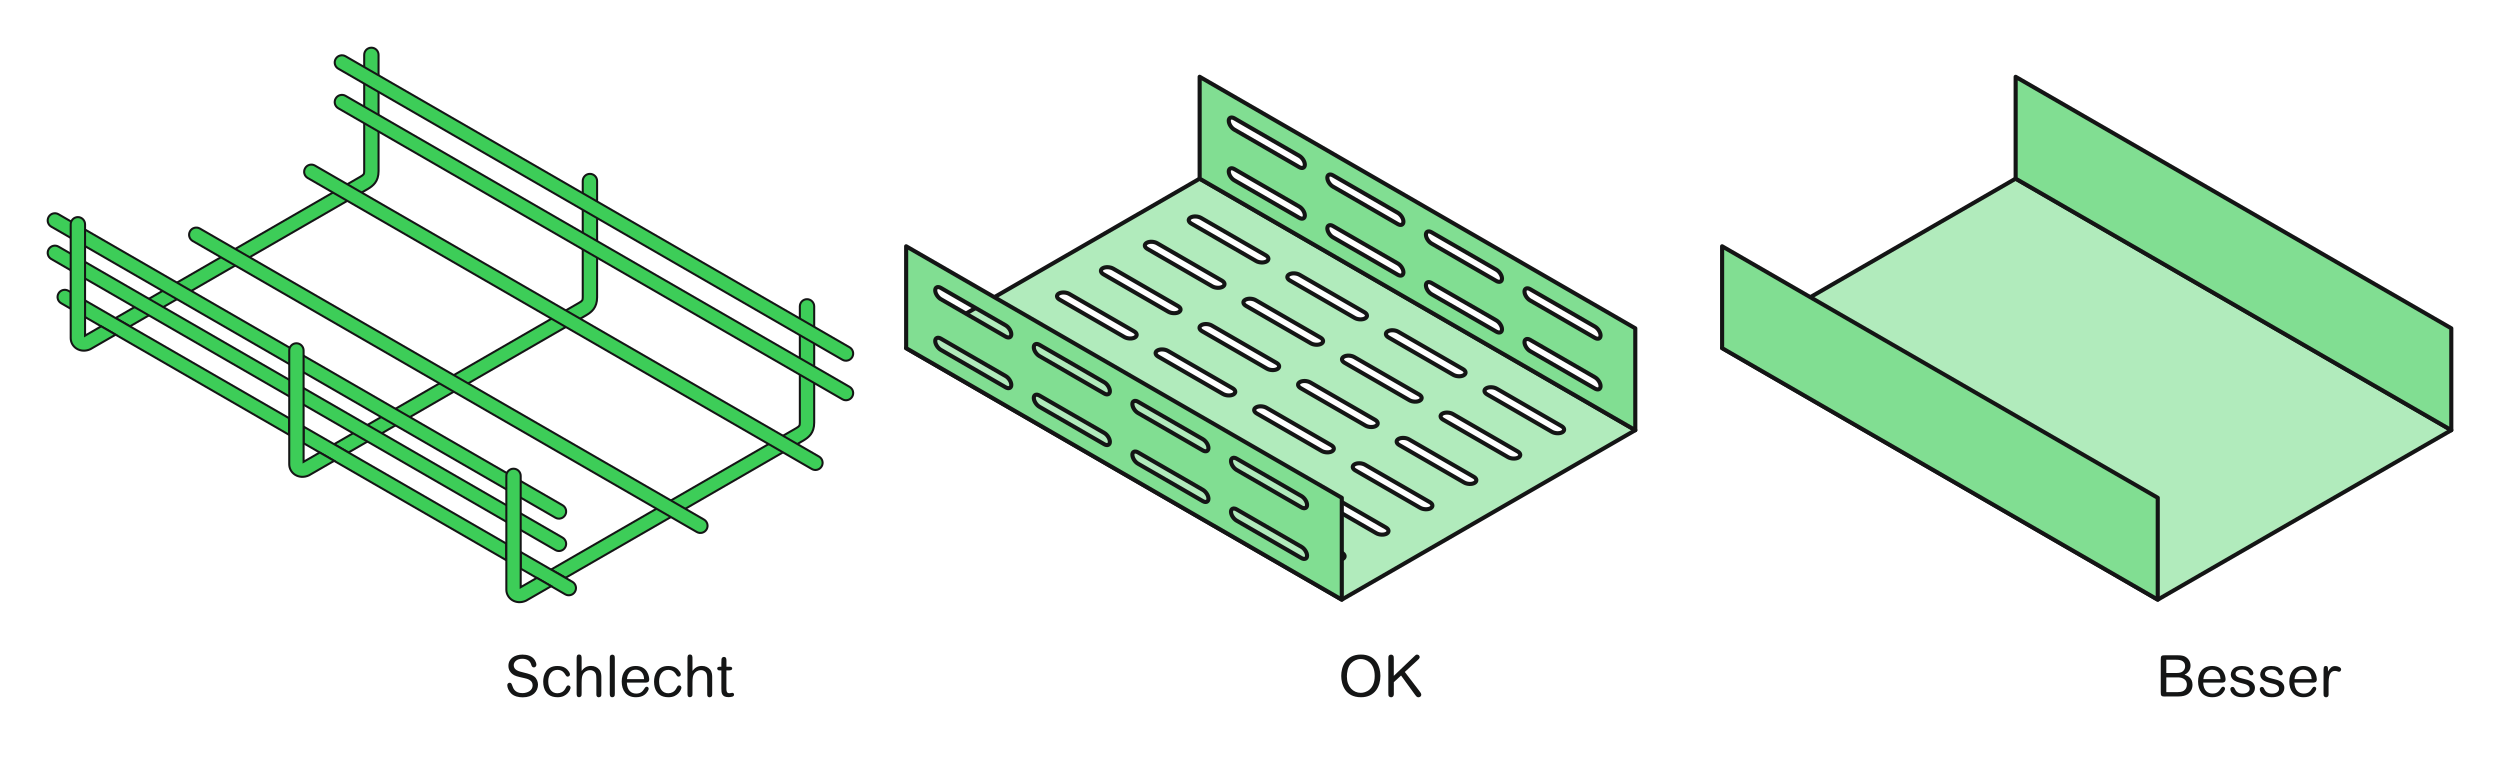 <?xml version="1.0" encoding="iso-8859-1"?>
<!-- Generator: Adobe Illustrator 19.2.1, SVG Export Plug-In . SVG Version: 6.00 Build 0)  -->
<svg version="1.1" id="Plancher" xmlns="http://www.w3.org/2000/svg" xmlns:xlink="http://www.w3.org/1999/xlink" x="0px" y="0px"
	 width="539.95px" height="163.39px" viewBox="0 0 539.95 163.39" style="enable-background:new 0 0 539.95 163.39;"
	 xml:space="preserve">
<style type="text/css">
	.st0{fill:#3DCD58;stroke:#141515;stroke-width:0.444;}
	.st1{fill:#141515;}
	.st2{fill:#B1EBBC;stroke:#141515;stroke-width:0.889;stroke-linejoin:round;}
	.st3{fill:#81DE92;stroke:#141515;stroke-width:0.889;stroke-linejoin:round;}
	.st4{fill:none;}
</style>
<path class="st0" d="M173.53,95.14c1.14-0.69,2.32-1.6,2.32-3.86v-25.1c0-0.86-0.7-1.56-1.55-1.56c-0.86,0-1.55,0.7-1.55,1.56v25.1
	c0,0.68-0.11,0.77-0.79,1.19c0,0-14.07,8.12-28.55,16.48l3.11,1.8C160.45,102.69,173.53,95.14,173.53,95.14z"/>
<path class="st0" d="M128.96,64.21V39.1c0-0.86-0.7-1.55-1.55-1.55c-0.86,0-1.55,0.69-1.55,1.55v25.11c0,0.68-0.11,0.77-0.79,1.18
	c0,0-14.06,8.12-28.55,16.48l3.11,1.79c13.94-8.05,27.02-15.6,27.02-15.6C127.78,67.38,128.96,66.47,128.96,64.21z"/>
<path class="st0" d="M81.76,36.96V11.85c0-0.86-0.7-1.55-1.55-1.55c-0.86,0-1.55,0.69-1.55,1.55v25.11c0,0.68-0.11,0.77-0.79,1.18
	c0,0-14.07,8.12-28.55,16.48l3.11,1.79c13.94-8.05,27.02-15.6,27.02-15.6C80.58,40.13,81.76,39.22,81.76,36.96z"/>
<g>
	<path class="st1" d="M112.9,150.61c-0.85,0-1.87-0.19-2.54-0.87c-0.5-0.51-0.8-1.23-0.8-1.77c0-0.26,0.22-0.51,0.52-0.51
		c0.34,0,0.41,0.2,0.62,0.78c0.15,0.41,0.51,1.46,2.12,1.46c1.11,0,2.22-0.57,2.22-1.67c0-1.16-1.17-1.43-1.79-1.57
		c-1.64-0.36-2.07-0.47-2.61-0.9c-0.31-0.25-0.83-0.78-0.83-1.74c0-1.64,1.43-2.44,3.04-2.44c0.92,0,2.12,0.24,2.71,1.27
		c0.16,0.29,0.29,0.65,0.29,0.92c0,0.26-0.2,0.58-0.54,0.58c-0.37,0-0.49-0.31-0.58-0.6c-0.12-0.36-0.24-0.63-0.61-0.91
		c-0.31-0.22-0.8-0.36-1.31-0.36c-1.16,0-1.85,0.67-1.85,1.41c0,1.04,1.11,1.31,1.98,1.52c1.46,0.35,1.99,0.56,2.45,0.91
		c0.55,0.41,0.81,1.2,0.81,1.74C116.19,149.35,115.07,150.61,112.9,150.61z"/>
	<path class="st1" d="M120.45,150.59c-1.69,0-2.35-0.83-2.67-1.38c-0.22-0.4-0.46-1.02-0.46-1.98c0-1.49,0.64-3.39,3.08-3.39
		c1.47,0,2.1,0.66,2.48,1.23c0.11,0.16,0.22,0.39,0.22,0.6c0,0.27-0.24,0.47-0.49,0.47c-0.14,0-0.27-0.01-0.52-0.44
		c-0.16-0.27-0.59-1.02-1.68-1.02c-1.21,0-2,0.96-2,2.49c0,1.61,0.76,2.56,1.98,2.56c0.68,0,1.32-0.32,1.66-0.92
		c0.05-0.09,0.27-0.5,0.32-0.57c0.09-0.1,0.19-0.2,0.36-0.2c0.24,0,0.5,0.19,0.5,0.5C123.22,148.91,122.54,150.59,120.45,150.59z"/>
	<path class="st1" d="M129.88,149.7c0,0.41,0,0.55-0.11,0.7c-0.09,0.11-0.27,0.2-0.45,0.2c-0.19,0-0.39-0.1-0.47-0.3
		c-0.05-0.12-0.05-0.26-0.05-0.6v-3.14c0-0.36-0.02-0.92-0.2-1.22c-0.24-0.4-0.7-0.61-1.15-0.61c-0.61,0-1.25,0.34-1.53,0.88
		c-0.17,0.32-0.3,0.6-0.3,1.94v2.15c0,0.36,0,0.57-0.15,0.72c-0.08,0.06-0.21,0.16-0.41,0.16c-0.52,0-0.52-0.49-0.52-0.9v-7.42
		c0-0.42,0-0.9,0.52-0.9c0.56,0,0.56,0.46,0.56,0.9v2.64c0.45-0.56,1-1.07,2.03-1.07c0.78,0,1.36,0.29,1.78,0.79
		c0.45,0.51,0.45,1.33,0.45,1.67V149.7z"/>
	<path class="st1" d="M132.79,149.71c0,0.39-0.01,0.57-0.15,0.72c-0.09,0.09-0.22,0.16-0.4,0.16c-0.54,0-0.54-0.47-0.54-0.88v-7.43
		c0-0.39,0-0.58,0.14-0.72c0.09-0.09,0.21-0.17,0.4-0.17c0.14,0,0.29,0.06,0.4,0.16c0.14,0.15,0.15,0.36,0.15,0.73V149.71z"/>
	<path class="st1" d="M135.39,147.43c0.04,1.73,1,2.37,2.02,2.37c1.07,0,1.44-0.58,1.82-1.16c0.07-0.11,0.2-0.32,0.46-0.32
		c0.24,0,0.41,0.2,0.41,0.41c0,0.2-0.11,0.41-0.21,0.57c-0.29,0.47-0.92,1.29-2.53,1.29c-2.12,0-3.08-1.48-3.08-3.39
		c0-1.87,0.97-3.36,3.05-3.36c2.55,0,2.89,2.33,2.89,2.89c0,0.7-0.52,0.7-0.96,0.7H135.39z M139.11,146.68
		c-0.02-0.36-0.05-0.75-0.32-1.22s-0.78-0.82-1.49-0.82c-0.87,0-1.36,0.54-1.59,0.97c-0.21,0.39-0.26,0.78-0.3,1.07H139.11z"/>
	<path class="st1" d="M144.39,150.59c-1.69,0-2.35-0.83-2.67-1.38c-0.22-0.4-0.46-1.02-0.46-1.98c0-1.49,0.64-3.39,3.08-3.39
		c1.47,0,2.1,0.66,2.48,1.23c0.11,0.16,0.22,0.39,0.22,0.6c0,0.27-0.24,0.47-0.49,0.47c-0.14,0-0.27-0.01-0.52-0.44
		c-0.16-0.27-0.59-1.02-1.68-1.02c-1.21,0-2,0.96-2,2.49c0,1.61,0.76,2.56,1.98,2.56c0.68,0,1.32-0.32,1.66-0.92
		c0.05-0.09,0.27-0.5,0.32-0.57c0.09-0.1,0.19-0.2,0.36-0.2c0.24,0,0.5,0.19,0.5,0.5C147.16,148.91,146.48,150.59,144.39,150.59z"/>
	<path class="st1" d="M153.82,149.7c0,0.41,0,0.55-0.11,0.7c-0.09,0.11-0.27,0.2-0.45,0.2c-0.19,0-0.39-0.1-0.47-0.3
		c-0.05-0.12-0.05-0.26-0.05-0.6v-3.14c0-0.36-0.02-0.92-0.2-1.22c-0.24-0.4-0.7-0.61-1.15-0.61c-0.61,0-1.25,0.34-1.53,0.88
		c-0.17,0.32-0.3,0.6-0.3,1.94v2.15c0,0.36,0,0.57-0.15,0.72c-0.08,0.06-0.21,0.16-0.41,0.16c-0.52,0-0.52-0.49-0.52-0.9v-7.42
		c0-0.42,0-0.9,0.52-0.9c0.56,0,0.56,0.46,0.56,0.9v2.64c0.45-0.56,1-1.07,2.03-1.07c0.78,0,1.36,0.29,1.78,0.79
		c0.45,0.51,0.45,1.33,0.45,1.67V149.7z"/>
	<path class="st1" d="M155.81,142.9c0-0.47,0-0.61,0.09-0.77c0.06-0.11,0.24-0.25,0.45-0.25c0.55,0,0.55,0.5,0.55,0.96V144h0.57
		c0.26,0,0.67,0,0.67,0.39c0,0.29-0.3,0.4-0.64,0.4h-0.61v3.83c0,0.65,0.04,1.1,0.65,1.1c0.1,0,0.55-0.08,0.63-0.08
		c0.21,0,0.37,0.14,0.37,0.39c0,0.42-0.55,0.54-1.22,0.54c-1.52,0-1.52-1.06-1.52-1.86v-3.92h-0.41c-0.49,0-0.49-0.37-0.49-0.4
		c0-0.39,0.45-0.39,0.59-0.39h0.31V142.9z"/>
</g>
<g>
	<path class="st1" d="M293.95,150.59c-3.47,0-4.27-2.81-4.27-4.61c0-1.93,0.91-4.61,4.25-4.61c3.19,0,4.21,2.54,4.21,4.61
		C298.13,148.22,296.99,150.59,293.95,150.59z M293.9,142.34c-0.86,0-1.57,0.39-2.08,0.9c-0.75,0.72-0.92,2.07-0.92,2.9
		c0,2.18,1.37,3.5,3,3.5c1.03,0,3.01-0.67,3.01-3.65C296.91,143.01,294.93,142.34,293.9,142.34z"/>
	<path class="st1" d="M305.45,141.75c0.31-0.31,0.39-0.37,0.62-0.37c0.32,0,0.55,0.27,0.55,0.51c0,0.14-0.01,0.27-0.35,0.6
		l-2.86,2.64l3.19,4.17c0.1,0.12,0.37,0.47,0.37,0.75c0,0.32-0.29,0.55-0.61,0.55c-0.32,0-0.44-0.15-0.8-0.63l-2.96-4.07l-1.56,1.44
		v2.54c0,0.58-0.35,0.72-0.58,0.72c-0.16,0-0.34-0.06-0.46-0.19c-0.15-0.15-0.15-0.4-0.15-0.8v-7.25c0-0.4,0-0.66,0.17-0.81
		c0.09-0.09,0.22-0.17,0.42-0.17c0.15,0,0.31,0.06,0.42,0.17c0.17,0.15,0.17,0.41,0.17,0.81v3.61L305.45,141.75z"/>
</g>
<g>
	<path class="st1" d="M467.68,150.44c-0.9,0-1-0.11-1-1v-6.92c0-0.9,0.1-1,1-1h2.57c1.16,0,1.53,0.2,1.8,0.36
		c0.67,0.4,1.06,1.11,1.06,1.89c0,0.22,0,1.34-1.29,1.95c0.5,0.17,1.72,0.59,1.72,2.19c0,0.86-0.42,1.69-1.17,2.1
		c-0.42,0.24-1.01,0.41-1.91,0.41H467.68z M467.88,145.35h2.28c0.47,0,1.02-0.09,1.34-0.41c0.31-0.31,0.44-0.62,0.44-1.03
		c0-1.46-1.48-1.42-2.13-1.42h-1.93V145.35z M467.88,146.31v3.17h2.49c0.95,0,1.27-0.27,1.46-0.44c0.26-0.22,0.49-0.63,0.49-1.17
		c0-0.47-0.16-0.83-0.44-1.08c-0.46-0.41-1.07-0.49-1.51-0.49H467.88z"/>
	<path class="st1" d="M475.85,147.43c0.04,1.73,1,2.37,2.02,2.37c1.07,0,1.44-0.58,1.82-1.16c0.07-0.11,0.2-0.32,0.46-0.32
		c0.24,0,0.41,0.2,0.41,0.41c0,0.2-0.11,0.41-0.21,0.57c-0.29,0.47-0.92,1.29-2.53,1.29c-2.12,0-3.08-1.48-3.08-3.39
		c0-1.87,0.97-3.36,3.05-3.36c2.55,0,2.89,2.33,2.89,2.89c0,0.7-0.52,0.7-0.96,0.7H475.85z M479.58,146.68
		c-0.02-0.36-0.05-0.75-0.32-1.22c-0.27-0.47-0.79-0.82-1.49-0.82c-0.87,0-1.36,0.54-1.59,0.97c-0.21,0.39-0.26,0.78-0.3,1.07
		H479.58z"/>
	<path class="st1" d="M484.3,150.59c-0.97,0-1.58-0.24-2.04-0.68c-0.25-0.25-0.55-0.65-0.55-1.1c0-0.24,0.21-0.45,0.47-0.45
		c0.29,0,0.4,0.2,0.5,0.42c0.25,0.57,0.7,1.03,1.69,1.03s1.51-0.51,1.51-1.03c0-0.8-0.83-1-1.48-1.16
		c-1.33-0.34-1.67-0.49-2.03-0.78c-0.3-0.25-0.56-0.65-0.56-1.16c0-0.59,0.35-1.2,0.95-1.53c0.36-0.2,0.83-0.31,1.47-0.31
		c2.12,0,2.45,1.32,2.45,1.56c0,0.09-0.04,0.45-0.46,0.45c-0.3,0-0.37-0.14-0.54-0.49c-0.19-0.4-0.61-0.75-1.43-0.75
		c-0.8,0-1.41,0.32-1.41,0.91c0,0.5,0.36,0.81,1.86,1.13c0.98,0.21,2.32,0.57,2.32,1.91C487.02,149.12,486.73,150.59,484.3,150.59z"
		/>
	<path class="st1" d="M490.65,150.59c-0.97,0-1.58-0.24-2.04-0.68c-0.25-0.25-0.55-0.65-0.55-1.1c0-0.24,0.21-0.45,0.47-0.45
		c0.29,0,0.4,0.2,0.5,0.42c0.25,0.57,0.7,1.03,1.69,1.03s1.51-0.51,1.51-1.03c0-0.8-0.83-1-1.48-1.16
		c-1.33-0.34-1.67-0.49-2.03-0.78c-0.3-0.25-0.56-0.65-0.56-1.16c0-0.59,0.35-1.2,0.95-1.53c0.36-0.2,0.83-0.31,1.47-0.31
		c2.12,0,2.45,1.32,2.45,1.56c0,0.09-0.04,0.45-0.46,0.45c-0.3,0-0.37-0.14-0.54-0.49c-0.19-0.4-0.61-0.75-1.43-0.75
		c-0.8,0-1.41,0.32-1.41,0.91c0,0.5,0.36,0.81,1.86,1.13c0.98,0.21,2.32,0.57,2.32,1.91C493.36,149.12,493.08,150.59,490.65,150.59z
		"/>
	<path class="st1" d="M495.55,147.43c0.04,1.73,1,2.37,2.02,2.37c1.07,0,1.44-0.58,1.82-1.16c0.07-0.11,0.2-0.32,0.46-0.32
		c0.24,0,0.41,0.2,0.41,0.41c0,0.2-0.11,0.41-0.21,0.57c-0.29,0.47-0.92,1.29-2.53,1.29c-2.12,0-3.08-1.48-3.08-3.39
		c0-1.87,0.97-3.36,3.05-3.36c2.55,0,2.89,2.33,2.89,2.89c0,0.7-0.52,0.7-0.96,0.7H495.55z M499.27,146.68
		c-0.02-0.36-0.05-0.75-0.32-1.22c-0.27-0.47-0.79-0.82-1.49-0.82c-0.87,0-1.36,0.54-1.59,0.97c-0.21,0.39-0.26,0.78-0.3,1.07
		H499.27z"/>
	<path class="st1" d="M501.86,144.53c0-0.3,0-0.69,0.47-0.69c0.46,0,0.46,0.39,0.46,0.69v0.5c0.44-0.67,0.77-1.18,1.57-1.18
		c0.54,0,1.28,0.27,1.28,0.74c0,0.31-0.27,0.5-0.44,0.5c-0.27,0-0.42-0.19-0.9-0.19c-1.16,0-1.37,1.26-1.37,2.74v2.34
		c0,0.55-0.37,0.62-0.54,0.62c-0.15,0-0.29-0.05-0.39-0.15c-0.16-0.14-0.16-0.36-0.16-0.73V144.53z"/>
</g>
<path class="st2" d="M353.19,92.91l-63.4,36.6l-94.09-54.32l63.4-36.6L353.19,92.91z M209.88,75.67l13.99,8.08
	c0.67,0.39,1.69,0.43,2.27,0.09c0.58-0.33,0.51-0.92-0.16-1.31l-13.99-8.08c-0.67-0.39-1.69-0.43-2.27-0.09
	C209.14,74.69,209.21,75.28,209.88,75.67z M231.17,87.96l13.99,8.08c0.67,0.39,1.69,0.43,2.27,0.09c0.58-0.34,0.51-0.92-0.16-1.31
	l-13.99-8.08c-0.67-0.39-1.69-0.43-2.27-0.09C230.43,86.98,230.5,87.57,231.17,87.96z M252.47,100.25l13.99,8.08
	c0.67,0.39,1.69,0.43,2.27,0.09c0.58-0.33,0.51-0.92-0.16-1.31l-13.99-8.08c-0.67-0.39-1.69-0.43-2.27-0.09
	C251.72,99.28,251.79,99.86,252.47,100.25z M273.76,112.54l13.99,8.08c0.67,0.39,1.69,0.43,2.27,0.09c0.58-0.33,0.51-0.92-0.16-1.31
	l-13.99-8.08c-0.67-0.39-1.69-0.43-2.27-0.09C273.01,111.57,273.09,112.16,273.76,112.54z M219.37,70.19l13.99,8.08
	c0.67,0.39,1.69,0.43,2.27,0.09c0.58-0.34,0.51-0.92-0.16-1.31l-13.99-8.08c-0.67-0.39-1.69-0.43-2.27-0.1
	C218.62,69.21,218.69,69.8,219.37,70.19z M240.66,82.48l13.99,8.08c0.67,0.39,1.69,0.43,2.27,0.1c0.58-0.34,0.51-0.92-0.16-1.31
	l-13.99-8.08c-0.67-0.39-1.69-0.43-2.27-0.1C239.91,81.51,239.99,82.09,240.66,82.48z M261.95,94.77l13.99,8.08
	c0.67,0.39,1.69,0.43,2.27,0.09c0.58-0.34,0.51-0.92-0.16-1.31l-13.99-8.08c-0.67-0.39-1.69-0.43-2.27-0.09
	C261.2,93.8,261.28,94.39,261.95,94.77z M283.24,107.07l13.99,8.08c0.67,0.39,1.69,0.43,2.27,0.1c0.58-0.34,0.51-0.92-0.16-1.31
	l-13.99-8.08c-0.67-0.39-1.69-0.43-2.27-0.09C282.49,106.09,282.57,106.68,283.24,107.07z M228.85,64.71l13.99,8.08
	c0.67,0.39,1.69,0.43,2.27,0.09c0.58-0.34,0.51-0.92-0.16-1.31l-13.99-8.08c-0.67-0.39-1.69-0.43-2.27-0.09
	C228.1,63.74,228.18,64.33,228.85,64.71z M250.14,77.01l13.99,8.08c0.67,0.39,1.69,0.43,2.27,0.09c0.58-0.33,0.51-0.92-0.16-1.31
	l-13.99-8.08c-0.67-0.39-1.69-0.43-2.27-0.09C249.4,76.03,249.47,76.62,250.14,77.01z M271.43,89.3l13.99,8.08
	c0.67,0.39,1.69,0.43,2.27,0.09c0.58-0.34,0.51-0.92-0.16-1.31l-13.99-8.08c-0.67-0.39-1.69-0.43-2.27-0.09
	C270.69,88.33,270.76,88.91,271.43,89.3z M292.72,101.59l13.99,8.08c0.67,0.39,1.69,0.43,2.27,0.1c0.58-0.34,0.51-0.92-0.16-1.31
	l-13.99-8.08c-0.67-0.39-1.69-0.43-2.27-0.09C291.98,100.62,292.05,101.21,292.72,101.59z M238.33,59.24l13.99,8.08
	c0.67,0.39,1.69,0.43,2.27,0.1c0.58-0.34,0.51-0.92-0.16-1.31l-13.99-8.08c-0.67-0.39-1.69-0.43-2.27-0.1
	C237.59,58.26,237.66,58.85,238.33,59.24z M259.62,71.53l13.99,8.08c0.67,0.39,1.69,0.43,2.27,0.09c0.58-0.34,0.51-0.92-0.16-1.31
	l-13.99-8.08c-0.67-0.39-1.69-0.43-2.27-0.09C258.88,70.56,258.95,71.14,259.62,71.53z M280.91,83.83l13.99,8.08
	c0.67,0.39,1.69,0.43,2.27,0.09c0.58-0.33,0.51-0.92-0.16-1.31l-13.99-8.08c-0.67-0.39-1.69-0.43-2.27-0.09
	C280.17,82.85,280.24,83.44,280.91,83.83z M302.21,96.12l13.99,8.08c0.67,0.39,1.69,0.43,2.27,0.09c0.58-0.34,0.51-0.92-0.16-1.31
	l-13.99-8.08c-0.67-0.39-1.69-0.43-2.27-0.09C301.46,95.14,301.53,95.73,302.21,96.12z M247.82,53.76l13.99,8.08
	c0.67,0.39,1.69,0.43,2.27,0.09c0.58-0.34,0.51-0.92-0.16-1.31l-13.99-8.08c-0.67-0.39-1.69-0.43-2.27-0.09
	C247.07,52.79,247.14,53.37,247.82,53.76z M269.11,66.06l13.99,8.08c0.67,0.39,1.69,0.43,2.27,0.09c0.58-0.33,0.51-0.92-0.16-1.31
	l-13.99-8.08c-0.67-0.39-1.69-0.43-2.27-0.09C268.36,65.08,268.43,65.67,269.11,66.06z M290.4,78.35l13.99,8.08
	c0.67,0.39,1.69,0.43,2.27,0.09c0.58-0.34,0.51-0.92-0.16-1.31l-13.99-8.08c-0.67-0.39-1.69-0.43-2.27-0.09
	C289.65,77.37,289.73,77.96,290.4,78.35z M311.69,90.64l13.99,8.08c0.67,0.39,1.69,0.43,2.27,0.1c0.58-0.34,0.51-0.92-0.16-1.31
	l-13.99-8.08c-0.67-0.39-1.69-0.43-2.27-0.09C310.95,89.67,311.02,90.26,311.69,90.64z M257.3,48.29l13.99,8.08
	c0.67,0.39,1.69,0.43,2.27,0.09c0.58-0.33,0.51-0.92-0.16-1.31l-13.99-8.08c-0.67-0.39-1.69-0.43-2.27-0.09
	C256.55,47.31,256.63,47.9,257.3,48.29z M278.59,60.58l13.99,8.08c0.67,0.39,1.69,0.43,2.27,0.09c0.58-0.34,0.51-0.92-0.16-1.31
	l-13.99-8.08c-0.67-0.39-1.69-0.43-2.27-0.09C277.85,59.61,277.92,60.19,278.59,60.58z M299.88,72.87l13.99,8.08
	c0.67,0.39,1.69,0.43,2.27,0.09c0.58-0.34,0.51-0.92-0.16-1.31l-13.99-8.08c-0.67-0.39-1.69-0.43-2.27-0.09
	C299.14,71.9,299.21,72.49,299.88,72.87z M321.17,85.17l13.99,8.08c0.67,0.39,1.69,0.43,2.27,0.1c0.58-0.34,0.51-0.92-0.16-1.31
	l-13.99-8.08c-0.67-0.39-1.69-0.43-2.27-0.1C320.43,84.19,320.5,84.78,321.17,85.17z"/>
<path class="st3" d="M353.19,70.91v21.99L259.1,38.58v-22L353.19,70.91z M266.61,38.96l13.99,8.08c0.67,0.39,1.22,0.16,1.22-0.51
	c0-0.67-0.55-1.53-1.22-1.92l-13.99-8.08c-0.67-0.39-1.22-0.16-1.22,0.51C265.39,37.72,265.93,38.58,266.61,38.96z M287.9,51.26
	l13.99,8.08c0.68,0.39,1.22,0.16,1.22-0.52c0-0.67-0.54-1.53-1.22-1.92l-13.99-8.08c-0.67-0.39-1.22-0.16-1.22,0.51
	C286.68,50.01,287.22,50.87,287.9,51.26z M309.19,63.55l13.99,8.08c0.67,0.39,1.22,0.16,1.22-0.51c0-0.67-0.55-1.53-1.22-1.92
	l-13.99-8.08c-0.67-0.39-1.22-0.16-1.22,0.51C307.97,62.3,308.52,63.16,309.19,63.55z M330.48,75.84l13.99,8.08
	c0.67,0.39,1.22,0.16,1.22-0.52c0-0.67-0.55-1.53-1.22-1.92l-13.99-8.08c-0.67-0.39-1.22-0.16-1.22,0.52
	C329.27,74.59,329.81,75.45,330.48,75.84z M266.61,28.01l13.99,8.08c0.67,0.39,1.21,0.16,1.22-0.52c0-0.67-0.54-1.53-1.22-1.92
	l-13.99-8.08c-0.67-0.39-1.22-0.16-1.22,0.51C265.39,26.77,265.93,27.63,266.61,28.01z M287.9,40.31l13.99,8.08
	c0.67,0.39,1.22,0.16,1.22-0.51c0-0.67-0.54-1.53-1.22-1.92l-13.99-8.08c-0.67-0.39-1.22-0.16-1.22,0.51
	C286.68,39.06,287.22,39.92,287.9,40.31z M309.19,52.6l13.99,8.08c0.67,0.39,1.22,0.16,1.22-0.51c0-0.67-0.55-1.53-1.22-1.92
	l-13.99-8.08c-0.67-0.39-1.22-0.16-1.22,0.51C307.97,51.35,308.52,52.21,309.19,52.6z M330.48,64.89l13.99,8.08
	c0.67,0.39,1.22,0.16,1.22-0.51c0-0.67-0.55-1.53-1.22-1.92l-13.99-8.08c-0.67-0.39-1.22-0.16-1.22,0.51
	C329.26,63.65,329.81,64.5,330.48,64.89z"/>
<path class="st3" d="M289.8,107.51v22l-94.09-54.32V53.19L289.8,107.51z M203.21,75.57l13.99,8.08c0.67,0.39,1.22,0.16,1.22-0.51
	c0-0.67-0.54-1.53-1.22-1.92l-13.99-8.08c-0.67-0.39-1.22-0.16-1.22,0.51S202.54,75.18,203.21,75.57z M224.5,87.86l13.99,8.08
	c0.67,0.39,1.22,0.16,1.22-0.52c0-0.67-0.54-1.53-1.22-1.92l-13.99-8.07c-0.67-0.39-1.22-0.16-1.22,0.51
	C223.29,86.61,223.83,87.47,224.5,87.86z M245.79,100.15l13.99,8.08c0.67,0.39,1.22,0.15,1.22-0.52c0-0.67-0.54-1.53-1.22-1.92
	l-13.99-8.08c-0.67-0.39-1.22-0.16-1.22,0.51C244.58,98.91,245.12,99.77,245.79,100.15z M267.09,112.45l13.99,8.08
	c0.67,0.39,1.22,0.16,1.22-0.51c0-0.67-0.54-1.53-1.22-1.92l-13.99-8.08c-0.67-0.39-1.22-0.16-1.22,0.51
	C265.87,111.2,266.41,112.06,267.09,112.45z M203.21,64.62l13.99,8.08c0.67,0.39,1.22,0.16,1.22-0.51c0-0.67-0.54-1.53-1.22-1.92
	l-13.99-8.08c-0.67-0.39-1.22-0.16-1.22,0.52C201.99,63.37,202.54,64.23,203.21,64.62z M224.5,76.91l13.99,8.08
	c0.67,0.39,1.22,0.16,1.22-0.51c0-0.67-0.54-1.53-1.22-1.92l-13.99-8.08c-0.67-0.39-1.22-0.16-1.22,0.51
	C223.28,75.67,223.83,76.52,224.5,76.91z M245.79,89.2l13.99,8.08c0.67,0.39,1.22,0.16,1.22-0.51c0-0.68-0.55-1.53-1.22-1.92
	l-13.99-8.08c-0.67-0.39-1.22-0.16-1.22,0.51C244.58,87.96,245.12,88.81,245.79,89.2z M267.09,101.5l13.99,8.08
	c0.67,0.39,1.22,0.16,1.22-0.52c0-0.67-0.54-1.53-1.22-1.92l-13.99-8.08c-0.67-0.39-1.22-0.16-1.22,0.52
	C265.87,100.25,266.41,101.11,267.09,101.5z"/>
<polygon class="st2" points="529.43,92.91 466.03,129.51 371.95,75.18 435.34,38.58 "/>
<path class="st3" d="M529.43,70.91v21.99l-94.09-54.32V16.59L529.43,70.91z"/>
<path class="st3" d="M466.03,107.51v22l-94.09-54.32V53.19L466.03,107.51z"/>
<g>
	<path class="st0" d="M65.9,36.33c-0.43,0.74-0.18,1.69,0.57,2.12l108.87,62.85c0.74,0.43,1.69,0.17,2.12-0.57
		c0.43-0.74,0.17-1.69-0.57-2.12L68.02,35.76C67.28,35.33,66.33,35.58,65.9,36.33z"/>
</g>
<g>
	<path class="st0" d="M72.5,12.72c-0.43,0.74-0.18,1.69,0.57,2.12L181.94,77.7c0.74,0.43,1.69,0.17,2.12-0.57
		c0.43-0.74,0.17-1.69-0.57-2.12L74.63,12.15C73.88,11.72,72.93,11.98,72.5,12.72z"/>
</g>
<g>
	<path class="st0" d="M72.5,21.27c-0.43,0.74-0.18,1.69,0.57,2.12l108.87,62.85c0.74,0.43,1.69,0.17,2.12-0.57
		c0.43-0.74,0.17-1.69-0.57-2.12L74.63,20.7C73.88,20.27,72.93,20.53,72.5,21.27z"/>
</g>
<path class="st4" d="M65.57,99.75c0.5-0.29,1.73-1,3.48-2.01l-3.48-2.01C65.57,97.88,65.57,99.47,65.57,99.75z"/>
<path class="st4" d="M112.46,126.82c0.5-0.29,1.73-1,3.48-2.01l-3.48-2.01C112.46,124.95,112.46,126.54,112.46,126.82z"/>
<path class="st4" d="M18.37,72.5c0.5-0.29,1.73-1,3.48-2.01l-3.48-2.01C18.37,70.63,18.37,72.22,18.37,72.5z"/>
<path class="st0" d="M14.76,62.8c-0.74-0.43-1.69-0.17-2.12,0.57c-0.43,0.74-0.18,1.69,0.57,2.12l2.06,1.19v-3.59L14.76,62.8z"/>
<path class="st0" d="M146.51,110.74l-3.11-1.8c-9.08,5.25-18.32,10.58-24.36,14.06l3.11,1.79
	C128.56,121.11,137.7,115.83,146.51,110.74z"/>
<path class="st0" d="M123.62,125.66l-1.47-0.85l-3.11-1.79l-6.59-3.8c0,1.28,0,2.51,0,3.59l3.48,2.01l3.11,1.79l3.03,1.75
	c0.74,0.43,1.69,0.18,2.12-0.57C124.62,127.04,124.37,126.09,123.62,125.66z"/>
<path class="st0" d="M99.62,83.67l-3.11-1.79c-9.08,5.24-18.32,10.57-24.36,14.06l3.11,1.8C81.67,94.04,90.81,88.76,99.62,83.67z"/>
<path class="st0" d="M75.26,97.73l-3.11-1.8l-6.59-3.8c0,1.28,0,2.5,0,3.59l3.48,2.01l3.1,1.79l37.2,21.47v-3.59L75.26,97.73z"/>
<path class="st0" d="M52.42,56.42l-3.11-1.79C40.23,59.87,31,65.2,24.96,68.69l3.11,1.79C34.47,66.79,43.61,61.51,52.42,56.42z"/>
<path class="st0" d="M28.06,70.48l-3.11-1.79l-6.59-3.81c0,1.28,0,2.51,0,3.59l3.48,2.01l3.1,1.79l37.51,21.65v-3.59L28.06,70.48z"
	/>
<g>
	<path class="st0" d="M41.05,49.93c-0.43,0.74-0.18,1.69,0.57,2.12l108.87,62.85c0.74,0.43,1.69,0.17,2.12-0.57
		c0.43-0.74,0.17-1.69-0.57-2.12L43.17,49.36C42.43,48.93,41.47,49.19,41.05,49.93z"/>
</g>
<g>
	<path class="st0" d="M10.51,46.84c-0.43,0.74-0.18,1.69,0.57,2.12l108.87,62.85c0.74,0.43,1.69,0.17,2.12-0.57
		c0.43-0.74,0.17-1.69-0.57-2.12L12.63,46.27C11.89,45.84,10.94,46.09,10.51,46.84z"/>
</g>
<g>
	<path class="st0" d="M10.51,53.83c-0.43,0.74-0.18,1.69,0.57,2.12l108.87,62.85c0.74,0.43,1.69,0.18,2.12-0.57
		c0.43-0.74,0.17-1.69-0.57-2.12L12.63,53.26C11.89,52.83,10.94,53.09,10.51,53.83z"/>
</g>
<path class="st0" d="M115.94,124.81c-1.75,1.01-2.98,1.72-3.48,2.01c0-0.27,0-1.86,0-4.02c0-1.09,0-2.31,0-3.59
	c0-5.41,0-16.43,0-16.43c0-0.86-0.7-1.55-1.55-1.55c-0.86,0-1.55,0.69-1.55,1.55v14.64V121v6.34c0,0.92,0.47,1.76,1.25,2.26
	c0.88,0.56,2,0.61,3.02,0.13c0.02-0.01,2.08-1.2,5.43-3.13L115.94,124.81z"/>
<path class="st0" d="M69.05,97.73c-1.75,1.01-2.98,1.72-3.48,2.01c0-0.27,0-1.86,0-4.02c0-1.09,0-2.31,0-3.59
	c0-5.41,0-16.43,0-16.43c0-0.86-0.7-1.56-1.55-1.56c-0.86,0-1.55,0.7-1.55,1.56v14.64v3.59v6.34c0,0.92,0.47,1.76,1.25,2.26
	c0.88,0.56,2,0.61,3.02,0.13c0.02-0.01,2.08-1.2,5.43-3.13L69.05,97.73z"/>
<path class="st0" d="M21.85,70.48c-1.75,1.01-2.98,1.72-3.48,2.01c0-0.27,0-1.86,0-4.02c0-1.08,0-2.31,0-3.59
	c0-5.41,0-16.43,0-16.43c0-0.86-0.7-1.56-1.55-1.56c-0.86,0-1.55,0.7-1.55,1.56v14.64v3.59v6.34c0,0.91,0.47,1.76,1.25,2.26
	c0.88,0.56,2,0.61,3.02,0.13c0.02-0.01,2.08-1.2,5.43-3.13L21.85,70.48z"/>
<rect class="st4" width="539.95" height="163.39"/>
<g>
</g>
<g>
</g>
<g>
</g>
<g>
</g>
<g>
</g>
<g>
</g>
<g>
</g>
<g>
</g>
<g>
</g>
<g>
</g>
<g>
</g>
<g>
</g>
</svg>
